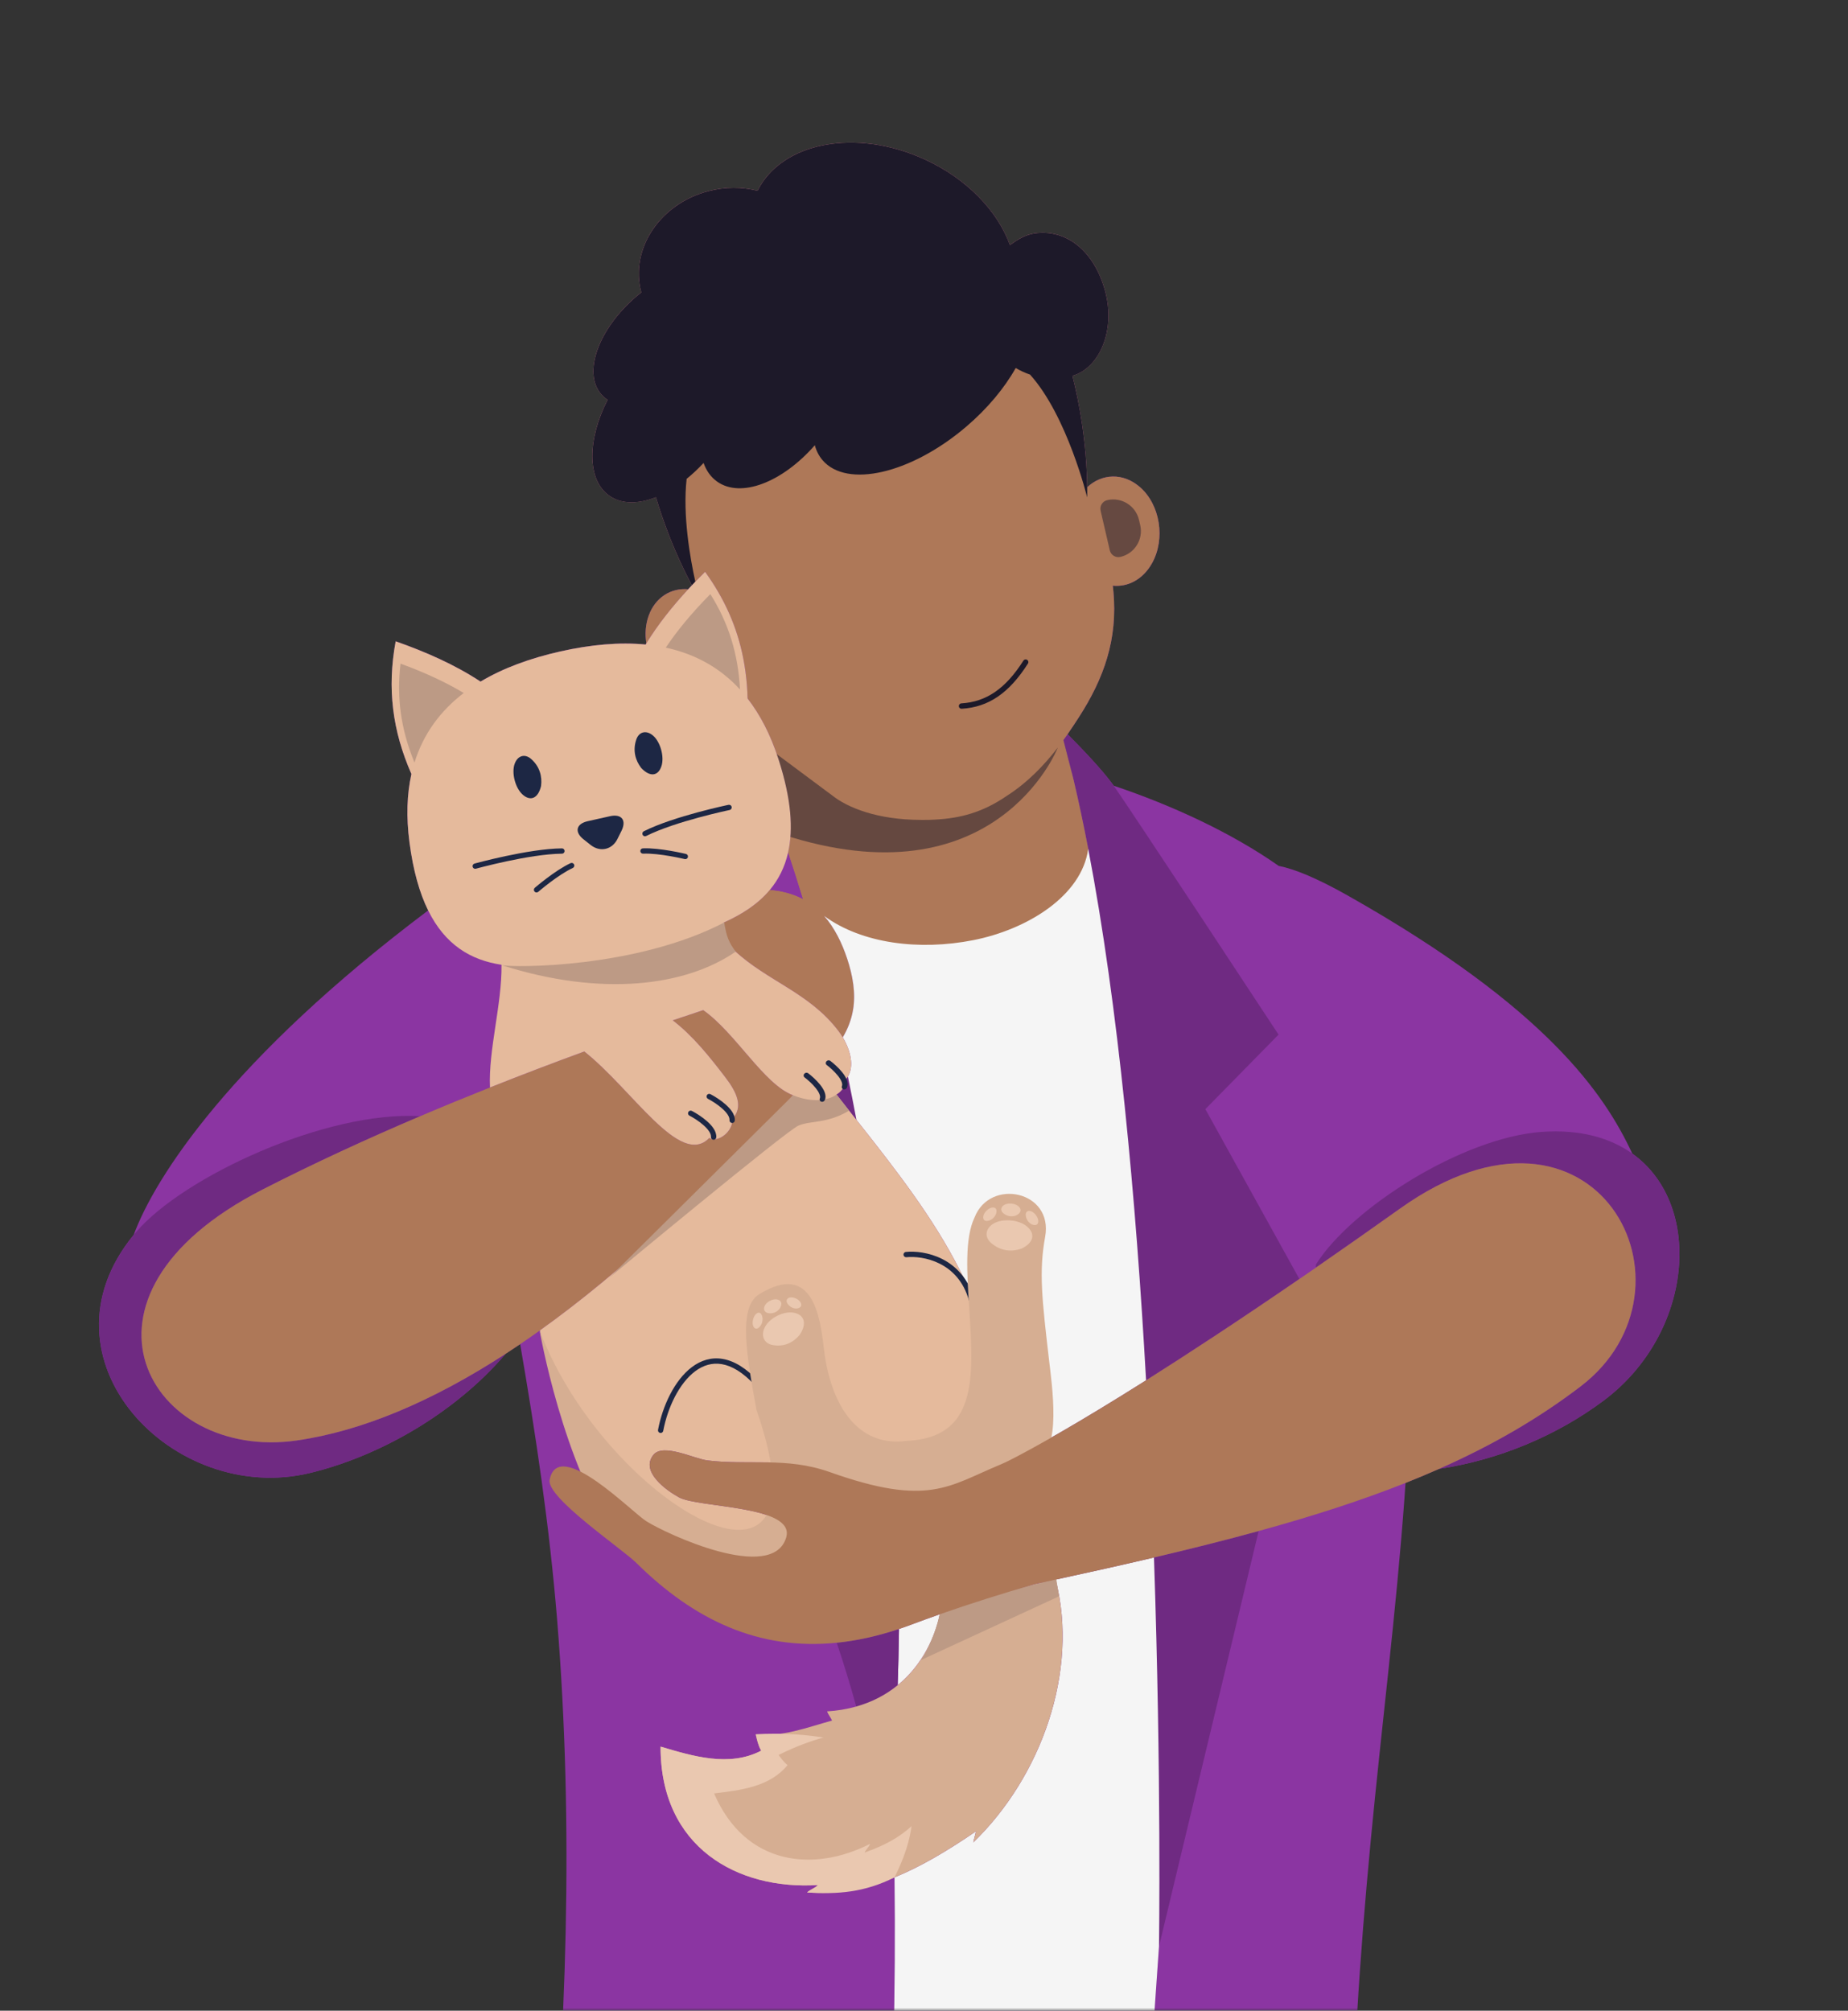 <svg width="296" height="322" viewBox="0 0 296 322" fill="none" xmlns="http://www.w3.org/2000/svg">
<rect x="0" y="0" width="296" height="322" fill="#333333" stroke="none"/>
<mask id="mask0_2078_13872" style="mask-type:alpha" maskUnits="userSpaceOnUse" x="0" y="0" width="296" height="322">
<rect width="296" height="322" fill="#D9D9D9"/>
</mask>
<g mask="url(#mask0_2078_13872)">
<path d="M224.964 239.776C225.021 239.012 225.072 238.248 225.125 237.484C226.961 236.755 228.755 236.005 230.508 235.227C239.948 233.813 249.238 229.988 256.864 224.291C271.124 213.638 273.031 193.01 261.45 184.739C257.014 175.248 247.778 161.427 215.895 143.427C210.922 140.621 207.366 139.17 204.806 138.664C197.265 133.365 187.695 128.95 178.382 125.827C176.541 123.233 172.892 119.484 170.991 117.584C171.641 116.653 172.23 115.753 172.77 114.916C176.844 108.605 179.041 102.376 178.334 94.713C178.306 94.404 178.272 94.099 178.238 93.793C180.657 94.048 183.078 92.786 184.521 90.201C186.707 86.283 185.825 80.809 182.552 77.975C179.901 75.681 176.498 75.819 174.136 78.034C174.051 70.759 172.832 64.366 171.777 60.176C176.074 58.948 178.685 52.988 177.039 46.717C175.384 40.414 170.968 36.629 165.726 37.37C164.219 37.583 162.923 38.403 161.763 39.249C159.809 33.832 154.903 28.635 148.095 25.518C137.099 20.485 125.241 22.751 121.337 30.547C118.879 29.922 116.16 29.9 113.445 30.613C105.708 32.644 100.899 39.86 102.701 46.734L102.724 46.821C102.466 47.022 102.212 47.232 101.96 47.447C95.872 52.635 93.326 59.644 96.277 63.107C96.579 63.463 96.93 63.769 97.323 64.023C94.062 70.411 94 76.792 97.547 79.347C99.496 80.75 102.195 80.753 105.063 79.624C106.214 83.471 108.047 88.504 110.825 93.728C110.627 93.938 110.432 94.147 110.237 94.356C107.476 94.116 104.95 95.666 103.898 98.605C103.397 100.003 103.292 101.53 103.527 103.029L103.417 103.21C99.233 102.803 94.645 103.219 89.773 104.311C84.902 105.406 80.577 106.99 76.97 109.148C72.874 106.438 68.139 104.365 63.378 102.696C61.978 110.229 62.863 117.038 65.901 123.945C65.183 127.165 65.053 130.802 65.59 134.893C66.184 139.43 67.208 143.006 68.583 145.795C37.039 169.523 24.836 188.504 21.416 197.751C5.119 217.632 27.718 241.17 49.627 235.889C60.914 233.168 72.936 226.237 80.99 216.792C81.762 216.291 82.537 215.776 83.315 215.25C85.839 229.833 88.014 244.472 89.225 259.263C90.585 275.885 90.962 292.595 90.605 309.273C90.246 326.054 89.151 342.809 87.558 359.501C86.153 374.248 82.184 388.7 78.546 402.253C80.88 402.697 83.259 403.124 85.674 403.529C83.4 425.95 81.7 450.566 82.308 470.523C78.883 471.473 75.989 474.559 78.951 483.323C81.27 490.186 71.137 600.503 64.065 644.502C64.065 644.502 64.863 644.717 66.258 644.994C66.105 645.888 65.927 646.767 65.732 647.63L65.55 647.664C65.42 648.4 65.273 649.124 65.112 649.837C65.067 650.012 65.024 650.193 64.985 650.38C64.897 650.748 64.804 651.113 64.708 651.475C63.57 655.254 62.13 658.872 60.747 662.691C60.097 664.312 59.44 665.952 58.807 667.644C57.07 672.275 53.749 682.136 58.051 686.266C62.688 690.71 71.208 689.907 77.423 690.116C83.609 690.325 91.822 689.581 95.123 683.909C97.898 679.14 95.934 670.498 95.335 665.29C94.605 658.968 97.683 652.089 95.83 645.916C95.567 645.042 95.253 644.117 94.684 643.43C95.428 643.135 96.166 642.813 96.894 642.459C96.894 642.459 121.179 505.648 130.002 495.473C133.956 490.91 132.895 486.819 130.907 483.906C139.47 467.315 146.813 444.178 152.335 420.934C153.404 447.293 156.437 474.138 162.7 493.006C159.362 494.774 157.104 497.985 160.637 503.792C167.46 515.008 167.353 640.765 167.277 646.213C169.158 646.804 171.118 647.161 173.121 647.325C172.691 649.246 172.238 652.527 171.978 655.658C170.357 656.145 169.667 656.781 169.78 658.603C169.817 659.175 169.808 659.737 169.786 660.295C169.772 660.433 169.766 660.578 169.769 660.733C169.732 661.59 169.689 662.436 169.766 663.282C169.701 664.756 169.633 666.193 170.196 667.667C171.87 672.034 174.945 674.973 179.763 675.519C182.326 675.808 184.863 676.221 187.468 676.221C190.436 676.221 193.067 675.729 195.992 675.321C201.505 674.555 207.493 676.122 212.922 677.019C216.421 677.598 220.05 678.351 223.606 678.357C227.216 678.362 230.8 677.613 234.373 677.217C240.607 676.521 248.463 677.168 253.818 673.386C256.59 671.426 257.178 667.986 256.943 664.733C257.034 663.633 256.989 662.507 256.864 661.421C256.508 658.349 255 655.013 252.683 652.968C250.581 651.11 248.338 651.902 245.764 652.097C238.805 652.632 233.046 649.786 227.309 646.383C226.721 646.035 224.625 644.372 223.207 643.537L223.323 643.39C223.142 642.462 222.022 641.076 221.233 640.643C219.705 639.806 218.902 640.612 217.533 641.432C216.803 641.868 216.067 642.295 215.326 642.717C211.502 641.676 209.058 639.905 207.454 637.82C209.066 636.94 209.986 636.372 209.986 636.372C205.457 592.039 211.802 482.636 212.721 475.451C212.786 474.947 212.84 474.455 212.882 473.977C215.833 454.441 216.882 429.206 217.007 404.796C218.248 404.618 219.485 404.431 220.718 404.236C217.717 386.48 216.489 368.454 216.5 350.449C216.512 331.861 217.796 313.299 219.55 294.804C221.289 276.454 223.632 258.163 224.967 239.773L224.964 239.776ZM171.675 123.787L170.323 118.526L170.351 118.486C170.815 120.209 171.262 121.979 171.698 123.793L171.672 123.787H171.675Z" fill="#8B35A2"/>
<path d="M179.053 407.894C180.962 375.812 183.449 343.765 185.641 311.704L201.601 245.188C196.323 246.639 190.744 248.036 184.838 249.425C179.834 250.602 174.595 251.77 169.093 252.964C172.852 267.654 166.75 284.553 155.908 295.042C155.993 294.493 156.222 293.837 156.329 293.274C151.614 296.499 147.385 298.983 143.28 300.649C143.721 336.614 141.433 372.373 137.699 408.128C121.046 408.171 102.48 406.36 85.677 403.54C83.403 425.961 81.703 450.577 82.311 470.534C78.885 471.485 75.992 474.571 78.953 483.335C81.273 490.197 71.14 600.514 64.068 644.513C64.068 644.513 64.866 644.728 66.261 645.005C66.108 645.899 65.93 646.779 65.734 647.642C65.641 648.052 65.542 648.459 65.44 648.864C65.788 648.021 66.221 647.506 66.611 647.565C67.268 647.664 67.559 649.339 67.262 651.308C66.965 653.277 66.193 654.793 65.539 654.691C64.883 654.592 64.592 652.918 64.889 650.949L64.911 650.81C64.846 651.036 64.778 651.263 64.71 651.486C63.573 655.265 62.133 658.883 60.75 662.702C60.521 663.333 60.295 663.97 60.068 664.615C58.456 669.242 55.375 679.106 59.367 683.234C63.667 687.683 71.57 686.874 77.338 687.084C83.075 687.293 90.696 686.549 93.756 680.877C96.333 676.108 94.509 667.466 93.952 662.258C93.295 656.142 95.951 649.5 94.563 643.484L94.681 643.438C95.425 643.144 96.164 642.822 96.891 642.468C96.891 642.468 121.176 505.657 129.999 495.481C133.953 490.919 132.893 486.828 130.904 483.915C139.467 467.324 146.81 444.187 152.332 420.943C153.401 447.301 156.434 474.147 162.697 493.015C159.359 494.783 157.101 497.993 160.635 503.801C167.458 515.017 167.35 640.774 167.274 646.222C169.155 646.813 171.115 647.169 173.118 647.333C186.413 648.423 201.556 641.048 207.448 637.832C209.061 636.952 209.98 636.383 209.98 636.383C205.451 592.051 211.796 482.647 212.715 475.462C212.78 474.959 212.834 474.466 212.877 473.988C215.827 454.453 216.876 429.217 217.001 404.807C204.605 406.584 191.839 407.512 179.05 407.902L179.053 407.894Z" fill="#6F2A82"/>
<path d="M179.053 407.893C180.962 375.812 183.449 343.765 185.641 311.703C185.641 311.683 186.04 284.765 184.835 249.422C179.831 250.599 174.592 251.767 169.09 252.961C172.849 267.651 166.748 284.55 155.905 295.039C155.99 294.49 156.219 293.834 156.326 293.271C151.611 296.496 147.382 298.979 143.277 300.646C143.718 336.611 141.43 372.369 137.696 408.125C121.043 408.168 102.478 406.357 85.675 403.537C83.4 425.958 81.7 450.574 82.308 470.531C78.883 471.482 75.989 474.568 78.951 483.331C81.27 490.194 71.137 600.511 64.066 644.51C64.066 644.51 64.863 644.725 66.258 645.002C66.105 645.896 65.927 646.776 65.732 647.639L65.551 647.673C65.421 648.408 65.273 649.132 65.112 649.845C65.067 650.021 65.024 650.202 64.985 650.388C64.897 650.756 64.804 651.121 64.708 651.483C63.57 655.262 62.131 658.88 60.747 662.699C60.518 663.33 60.292 663.966 60.066 664.611C58.453 669.239 55.373 679.103 59.364 683.23C63.664 687.68 71.567 686.871 77.335 687.08C83.072 687.29 90.693 686.546 93.754 680.874C96.331 676.105 94.506 667.463 93.949 662.255C93.293 656.139 95.949 649.497 94.56 643.48L94.679 643.435C95.423 643.141 96.161 642.818 96.888 642.465C96.888 642.465 121.173 505.653 129.996 495.478C133.951 490.915 132.89 486.825 130.901 483.911C139.464 467.321 146.807 444.184 152.329 420.94C153.399 447.298 156.431 474.144 162.694 493.012C159.356 494.78 157.099 497.99 160.632 503.798C167.455 515.014 167.347 640.77 167.271 646.219C169.152 646.81 171.112 647.166 173.115 647.33C186.41 648.419 201.553 641.045 207.445 637.828C209.058 636.949 209.977 636.38 209.977 636.38C205.448 592.047 211.793 482.644 212.713 475.459C212.778 474.955 212.831 474.463 212.874 473.985C215.824 454.45 216.874 429.214 216.998 404.804C204.602 406.581 191.836 407.509 179.047 407.899L179.053 407.893Z" fill="#F5F5F5"/>
<path d="M193.067 177.622L204.789 165.685C204.789 165.685 180.948 129.445 178.397 125.844L178.385 125.827C176.544 123.233 172.895 119.485 170.994 117.584C170.787 117.881 170.575 118.181 170.354 118.484C170.818 120.206 171.265 121.977 171.701 123.79C171.797 124.186 171.89 124.585 171.986 124.987C172.807 128.486 173.579 132.144 174.306 135.926C167.616 147.778 156.949 154.435 156.949 154.435C156.949 154.435 144.001 151.549 132.004 146.672C133.696 148.604 134.878 151.049 135.699 153.532C136.567 156.163 137.102 158.986 136.635 161.724C136.364 163.317 135.784 164.774 134.989 166.126C136.233 168.208 136.839 170.72 135.809 172.389C135.693 172.576 135.557 172.754 135.399 172.918C135.506 173.812 134.881 174.731 133.976 175.286C135.043 176.641 136.115 177.99 137.184 179.342C143.396 187.189 149.529 195.039 153.803 203.54C155.277 200.479 157.845 197.189 160.691 198.765C162.193 197.37 166.309 198.592 165.449 202.015C168.023 204.066 164.991 208.58 164.301 210.954C162.668 216.594 162.284 221.021 162.637 226.815C162.739 228.444 162.968 230.905 162.824 233.276C165.724 231.757 172.411 228.088 183.573 221.044C190.153 216.891 198.291 211.568 208.124 204.818L193.067 177.619V177.622Z" fill="#8B35A2"/>
<path d="M193.067 177.622L204.789 165.685C204.789 165.685 180.948 129.445 178.397 125.844L178.385 125.827C176.544 123.233 172.895 119.485 170.994 117.584C170.787 117.881 170.575 118.181 170.354 118.484C170.818 120.206 171.265 121.977 171.701 123.79C171.797 124.186 171.89 124.585 171.986 124.987C172.807 128.486 173.579 132.144 174.306 135.926C167.616 147.778 156.949 154.435 156.949 154.435C156.949 154.435 144.001 151.549 132.004 146.672C133.696 148.604 134.878 151.049 135.699 153.532C136.567 156.163 137.102 158.986 136.635 161.724C136.364 163.317 135.784 164.774 134.989 166.126C136.233 168.208 136.839 170.72 135.809 172.389C135.693 172.576 135.557 172.754 135.399 172.918C135.506 173.812 134.881 174.731 133.976 175.286C135.043 176.641 136.115 177.99 137.184 179.342C143.396 187.189 149.529 195.039 153.803 203.54C155.277 200.479 157.845 197.189 160.691 198.765C162.193 197.37 166.309 198.592 165.449 202.015C168.023 204.066 164.991 208.58 164.301 210.954C162.668 216.594 162.284 221.021 162.637 226.815C162.739 228.444 162.968 230.905 162.824 233.276C165.724 231.757 172.411 228.088 183.573 221.044C190.153 216.891 198.291 211.568 208.124 204.818L193.067 177.619V177.622Z" fill="black" fill-opacity="0.2"/>
<path d="M182.549 77.978C179.899 75.684 176.496 75.822 174.133 78.037C174.049 70.761 172.829 64.368 171.774 60.179C176.071 58.951 178.682 52.991 177.036 46.72C175.381 40.417 170.965 36.632 165.724 37.373C164.216 37.586 162.92 38.406 161.76 39.252C159.806 33.835 154.901 28.638 148.092 25.521C137.096 20.488 125.238 22.754 121.334 30.55C118.876 29.925 116.158 29.902 113.442 30.615C105.705 32.647 100.896 39.863 102.698 46.737L102.721 46.824C102.463 47.025 102.209 47.234 101.957 47.45C95.869 52.638 93.323 59.647 96.274 63.11C96.577 63.466 96.927 63.772 97.321 64.026C94.059 70.414 93.997 76.795 97.544 79.35C99.493 80.753 102.192 80.756 105.06 79.627C106.211 83.474 108.045 88.507 110.822 93.731C111.003 93.539 111.187 93.349 111.368 93.157C111.886 92.62 112.409 92.091 112.938 91.57C116.087 95.935 118.067 100.455 119.04 105.372C119.326 106.814 119.524 108.291 119.64 109.807C119.691 110.483 119.727 111.165 119.744 111.858C121.77 114.461 123.444 117.694 124.709 121.623C126.732 127.903 127.094 132.752 126.225 136.556C127.043 139.017 127.823 141.478 128.573 143.942C126.941 143.088 125.164 142.655 123.32 142.494C121.45 144.74 118.893 146.415 115.906 147.747C115.841 149.581 116.444 151.076 117.671 152.248C122.935 157.141 129.597 158.949 134.256 165.048C134.516 165.387 134.762 165.749 134.986 166.126C135.778 164.776 136.361 163.317 136.632 161.724C137.099 158.986 136.567 156.163 135.696 153.532C134.876 151.048 133.69 148.604 132.002 146.672C140.044 153.815 141.908 156.621 156.946 154.434C171.984 152.248 174.838 148.723 174.303 135.925C173.576 132.141 172.804 128.486 171.984 124.987L171.675 123.781L170.323 118.52L170.351 118.48C170.569 118.178 170.784 117.878 170.991 117.581C171.641 116.65 172.23 115.751 172.77 114.913C176.843 108.602 179.041 102.373 178.334 94.71C178.306 94.402 178.272 94.096 178.238 93.791C180.657 94.045 183.078 92.784 184.521 90.198C186.707 86.28 185.825 80.807 182.552 77.972L182.549 77.978Z" fill="#AE7858"/>
<path d="M161.302 127.425C157.345 130.152 153.741 131.037 149.846 131.249C149.218 131.292 148.595 131.309 147.982 131.303H147.605C140.426 131.303 135.681 129.283 133.311 127.394C130.942 125.504 133.3 127.388 133.3 127.388L118.262 116.191L125.193 133.588C159.28 144.762 169.279 120.166 169.429 119.719C167.322 122.449 164.68 125.255 161.302 127.428V127.425Z" fill="#1D1929" fill-opacity="0.5"/>
<path d="M147.956 265.033C149.235 262.917 150.08 260.719 150.536 258.51C149.042 259.033 147.557 259.571 146.075 260.128C145.373 260.391 144.68 260.637 143.993 260.866C143.953 264.051 143.883 267.058 143.786 269.873C145.393 268.56 146.796 266.948 147.956 265.03V265.033Z" fill="#F5F5F5"/>
<path d="M174.303 135.932C173.282 143.49 164.513 148.865 155.885 150.562C147.257 152.26 138.064 151.128 132.002 146.678C133.693 148.61 134.876 151.054 135.696 153.538C136.564 156.169 137.099 158.992 136.632 161.73C136.361 163.323 135.781 164.78 134.986 166.132C136.231 168.214 136.836 170.726 135.806 172.395C136.29 174.723 136.748 177.04 137.181 179.348C143.393 187.195 149.526 195.045 153.8 203.545C157.017 210.108 156.434 202.309 159.28 203.885C160.782 202.49 163.251 199.189 162.391 202.612C164.965 204.663 157.707 210.422 157.017 212.796C155.384 218.436 162.281 221.027 162.635 226.821C162.736 228.45 162.965 230.911 162.821 233.282C165.721 231.762 172.408 228.094 183.57 221.05C181.955 192.165 179.149 161.181 174.303 135.934V135.932Z" fill="#F5F5F5"/>
<path d="M143.786 269.876C143.88 267.061 143.953 264.054 143.993 260.869C140.519 262.026 137.201 262.75 134.021 263.073C135.119 266.337 136.166 269.74 137.147 273.288C139.617 272.592 141.851 271.454 143.786 269.876Z" fill="#6F2A82"/>
<path d="M128.573 143.945C127.826 141.484 127.043 139.02 126.225 136.559C125.691 138.904 124.689 140.853 123.32 142.493C125.164 142.657 126.941 143.09 128.573 143.942V143.945Z" fill="#8B35A2"/>
<path d="M103.898 98.614C103.397 100.011 103.292 101.539 103.527 103.038C105.4 99.98 107.725 97.081 110.237 94.365C107.476 94.125 104.95 95.675 103.898 98.614Z" fill="#AE7858"/>
<path d="M111.374 93.163C110.545 89.406 109.326 82.512 109.98 76.685C110.907 75.936 111.818 75.084 112.695 74.139C113.131 75.373 113.841 76.388 114.837 77.104C118.641 79.842 125.303 77.251 130.514 71.302C130.751 72.196 131.159 72.999 131.741 73.684C135.628 78.247 145.925 75.859 154.739 68.349C158.191 65.41 160.901 62.12 162.691 58.932C163.412 59.362 164.179 59.715 164.98 59.984C170.954 66.603 174.136 79.658 174.136 79.658C174.142 79.115 174.142 78.575 174.136 78.04C174.052 70.764 172.832 64.371 171.777 60.182C176.074 58.954 178.685 52.994 177.039 46.723C175.384 40.42 170.968 36.635 165.726 37.376C164.219 37.589 162.923 38.409 161.763 39.255C159.809 33.837 154.904 28.641 148.095 25.524C137.099 20.491 125.241 22.757 121.337 30.553C118.879 29.928 116.16 29.905 113.445 30.618C105.708 32.649 100.899 39.866 102.701 46.74L102.724 46.827C102.466 47.028 102.212 47.237 101.96 47.452C95.872 52.64 93.326 59.65 96.277 63.113C96.58 63.469 96.93 63.775 97.323 64.029C94.062 70.416 94 76.798 97.547 79.353C99.496 80.756 102.195 80.759 105.063 79.63C106.214 83.477 108.047 88.509 110.825 93.734C111.006 93.542 111.19 93.352 111.371 93.16L111.374 93.163Z" fill="#1D1929"/>
<path d="M150.536 258.514C150.078 260.72 149.235 262.921 147.956 265.037C146.796 266.955 145.396 268.57 143.786 269.88C141.851 271.458 139.62 272.596 137.147 273.291C135.671 273.707 134.109 273.968 132.474 274.067C132.641 274.545 133.054 275.037 133.269 275.535C129.08 276.692 125.439 278.163 121.063 277.738C121.012 277.817 121.436 279.602 121.92 280.361C116.797 283.022 111.035 281.257 105.807 279.71C105.773 295.826 118.078 302.683 131.009 301.876C130.542 302.397 129.753 302.581 129.275 303.07C134.132 303.381 138.624 302.538 143.277 300.646C147.382 298.977 151.611 296.493 156.326 293.271C156.219 293.834 155.99 294.49 155.905 295.039C166.748 284.547 172.846 267.651 169.09 252.961C167.972 253.204 166.844 253.447 165.704 253.691C160.609 255.176 155.54 256.757 150.53 258.514H150.536Z" fill="#D6AE92"/>
<path d="M121.063 277.738C121.063 277.738 121.436 279.602 121.92 280.361C116.797 283.022 111.035 281.257 105.807 279.71C105.773 295.826 118.078 302.682 131.009 301.876C130.542 302.397 129.753 302.581 129.275 303.07C134.132 303.381 138.488 303.07 143.277 300.646C156.168 274.886 121.063 277.738 121.063 277.738Z" fill="#EAC8B0"/>
<path d="M124.716 281.049C124.716 281.049 125.563 282.271 126.146 282.664C123.297 286.168 118.612 286.692 114.378 287.207C119.364 298.785 130.329 299.881 139.36 295.282C139.186 295.801 138.677 296.179 138.486 296.678C142.069 295.392 145.099 293.814 147.783 290.585C149.027 268.087 124.716 281.049 124.716 281.049Z" fill="#D6AE92"/>
<path d="M169.605 255.651L147.54 265.835C149.351 263.006 150.275 259.753 150.51 258.48C158.331 255.395 162.247 254.694 169.18 252.822L169.605 255.651Z" fill="#BD9A85"/>
<path d="M157.854 204.311C158.349 203.889 159.941 200.86 158.431 200.628C158.018 200.566 157.69 200.783 157.424 201.08C157.161 201.377 156.957 201.757 156.793 202.025C156.445 202.605 155.701 203.575 156.137 204.302C156.601 205.075 157.438 204.665 157.854 204.311Z" fill="#F5F5F5"/>
<path d="M155.933 210.774C156.174 211.17 156.513 211.53 156.934 211.705C157.353 211.878 157.857 211.798 158.267 212.008C158.85 212.308 159.234 212.913 160.007 212.78C160.994 212.61 161.299 211.091 161.449 210.248C161.695 208.873 162.066 205.85 160.657 205.23C160.436 205.131 160.159 205.106 159.814 205.179C159.05 205.34 158.357 205.666 157.67 206.11C156.083 207.142 154.875 209.021 155.933 210.777V210.774Z" fill="#F5F5F5"/>
<path d="M133.73 211.055C133.323 211.157 133.105 211.485 132.98 211.864C132.853 212.243 132.813 212.67 132.768 212.981C132.678 213.649 132.372 214.831 133.057 215.332C133.784 215.864 134.395 215.156 134.638 214.67C134.929 214.09 135.209 210.676 133.73 211.055Z" fill="#F5F5F5"/>
<path d="M129.668 212.149C130.483 212.684 131.164 211.985 131.433 211.499C131.758 210.922 132.058 207.51 130.4 207.875C129.948 207.974 129.705 208.302 129.563 208.678C129.422 209.055 129.379 209.484 129.331 209.793C129.232 210.46 128.893 211.643 129.665 212.146L129.668 212.149Z" fill="#F5F5F5"/>
<path d="M127.28 214.183C127.583 213.611 127.934 210.203 126.446 210.548C126.041 210.644 125.812 210.967 125.676 211.343C125.543 211.716 125.495 212.146 125.444 212.455C125.34 213.119 125.009 214.296 125.685 214.808C126.401 215.354 127.026 214.664 127.28 214.18V214.183Z" fill="#F5F5F5"/>
<path d="M130.225 213.997C129.985 213.988 129.716 214.067 129.422 214.263C128.777 214.695 128.251 215.253 127.778 215.923C126.689 217.47 126.265 219.668 127.9 220.902C128.273 221.182 128.723 221.388 129.173 221.394C129.628 221.4 130.064 221.137 130.519 221.182C131.176 221.244 131.758 221.66 132.426 221.25C133.277 220.729 132.995 219.205 132.825 218.364C132.542 216.995 131.761 214.056 130.222 214L130.225 213.997Z" fill="#F5F5F5"/>
<path d="M247.026 181.257C234.293 182.126 216.435 193.48 210.783 202.487L210.772 202.999C214.964 200.105 219.445 196.962 224.229 193.557C255.679 171.167 273.814 206.275 253.164 222.026C246.313 227.253 238.851 231.533 230.506 235.23C239.945 233.816 249.235 229.991 256.862 224.294C271.121 213.641 273.028 193.014 261.447 184.742C257.908 182.216 253.111 180.841 247.023 181.26L247.026 181.257Z" fill="#6F2A82"/>
<path d="M42.049 190.496C50.334 186.256 58.914 182.321 67.304 178.751C52.207 177.849 29.308 188.485 21.792 197.316L21.421 197.76C5.125 217.641 27.724 241.18 49.633 235.898C60.92 233.177 72.942 226.246 80.996 216.801C69.242 224.425 57.995 229.18 47.52 230.685C24.066 234.054 8.401 207.723 42.049 190.499V190.496Z" fill="#6F2A82"/>
<path d="M127.026 175.396C122.384 173.682 117.844 165.436 112.644 161.77C111.103 162.279 109.47 162.822 107.756 163.402C110.964 165.854 113.643 169.204 116.2 172.55C118.061 174.986 119.105 177.314 117.283 179.206C117.513 181.082 115.04 183.118 113.606 182.239C108.953 187.073 101.34 174.527 93.595 168.389C88.812 170.137 83.731 172.063 78.484 174.154C74.823 175.611 71.084 177.144 67.302 178.754C58.911 182.323 50.334 186.258 42.046 190.499C8.395 207.723 24.061 234.054 47.517 230.684C57.989 229.18 69.239 224.424 80.993 216.801C81.765 216.3 82.54 215.785 83.318 215.259C84.368 214.549 85.423 213.816 86.478 213.061C99.553 203.726 113.185 191.002 127.026 175.396Z" fill="#AE7858"/>
<path d="M154.009 113.504H154.035C158.352 113.241 161.625 111.006 164.651 106.262C164.779 106.061 164.719 105.793 164.518 105.665C164.32 105.538 164.052 105.595 163.922 105.798C161.062 110.285 157.995 112.398 153.984 112.641C153.746 112.655 153.565 112.862 153.58 113.099C153.594 113.329 153.783 113.504 154.009 113.504Z" fill="#1D1929"/>
<path d="M118.93 217.939L119.283 218.126L119.53 218.05C119.725 217.914 119.776 217.645 119.637 217.45C119.012 216.553 118.177 215.741 116.927 214.819C114.944 213.357 113.207 212.568 111.456 212.336C108.684 211.968 105.9 213.085 103.663 213.985C103.442 214.072 103.335 214.324 103.422 214.548C103.51 214.768 103.762 214.876 103.985 214.788C106.24 213.883 108.794 212.853 111.343 213.196C112.941 213.408 114.554 214.146 116.415 215.518C117.586 216.381 118.361 217.13 118.93 217.945V217.939Z" fill="#1D1929"/>
<path d="M123.9 226.797C124.132 226.737 124.271 226.503 124.211 226.271C122.783 220.684 121.674 215.272 123.744 210.48C124.18 209.473 124.658 208.828 125.244 208.458C125.846 208.076 126.785 207.994 127.311 208.517L127.744 208.622C127.897 208.574 128.013 208.444 128.041 208.288C128.248 207.154 129.478 206.268 130.618 206.418C131.761 206.574 132.706 207.765 132.596 208.913L132.723 209.261L133.071 209.383C134.417 209.233 135.557 210.311 136.058 211.36C136.658 212.611 136.686 214.115 136.666 215.428C136.655 216.248 136.627 217.08 136.598 217.915C136.443 222.576 136.282 227.394 138.765 231.34L139.13 231.541L139.359 231.473C139.56 231.346 139.622 231.08 139.495 230.876C137.153 227.153 137.311 222.469 137.461 217.94C137.489 217.1 137.518 216.263 137.529 215.437C137.549 214.025 137.515 212.401 136.836 210.984C136.265 209.79 134.997 208.582 133.458 208.506C133.348 207.072 132.174 205.756 130.734 205.558C129.345 205.363 127.92 206.243 127.374 207.513C126.536 207.106 125.487 207.275 124.78 207.725C123.807 208.342 123.269 209.397 122.949 210.135C120.771 215.173 121.962 220.975 123.371 226.483C123.43 226.715 123.66 226.851 123.897 226.794L123.9 226.797Z" fill="#1D1929"/>
<path d="M153.235 204.468C153 204.42 152.773 204.575 152.731 204.813C151.721 210.148 150.578 216.193 152.086 221.887C152.137 222.083 152.312 222.21 152.505 222.21L152.615 222.196C152.847 222.133 152.983 221.899 152.923 221.667C151.464 216.162 152.59 210.219 153.58 204.974C153.625 204.739 153.469 204.513 153.235 204.471V204.468Z" fill="#1D1929"/>
<path d="M150.547 206.249L150.926 206.476L151.133 206.422C151.342 206.309 151.421 206.046 151.305 205.836C149.682 202.843 147.113 200.354 144.075 198.818C143.863 198.711 143.602 198.795 143.495 199.008C143.387 199.22 143.472 199.48 143.684 199.587C146.567 201.041 149.003 203.406 150.544 206.244L150.547 206.249Z" fill="#1D1929"/>
<path d="M83.216 155.291C84.693 155.424 86.189 155.489 87.706 155.489C92.95 155.489 98.421 154.7 104.025 153.13C106.825 152.347 110.05 151.269 112.726 149.221C112.916 149.077 112.952 148.805 112.808 148.615C112.661 148.426 112.392 148.389 112.203 148.533C109.643 150.491 106.514 151.535 103.793 152.296C96.67 154.29 89.771 155.011 83.296 154.429C83.058 154.406 82.849 154.581 82.826 154.819C82.803 155.057 82.981 155.266 83.216 155.289V155.291Z" fill="#1D1929"/>
<path d="M104.927 154.416C104.857 154.187 104.613 154.063 104.384 154.136C100.605 155.333 96.325 156.696 92.13 156.21C91.906 156.19 91.68 156.351 91.652 156.592C91.624 156.829 91.796 157.042 92.034 157.07C92.665 157.141 93.293 157.174 93.921 157.174C97.654 157.174 101.34 156.006 104.644 154.96C104.871 154.889 104.998 154.646 104.925 154.416H104.927Z" fill="#1D1929"/>
<path d="M92.831 166.61L93.21 166.386C93.326 166.177 93.25 165.914 93.041 165.798C91.754 165.085 90.297 164.692 88.829 164.652C88.597 164.692 88.393 164.836 88.385 165.074C88.379 165.311 88.566 165.512 88.806 165.518C90.135 165.552 91.457 165.911 92.622 166.553L92.831 166.607V166.61Z" fill="#1D1929"/>
<path d="M103.799 162.026L104.175 161.806C104.294 161.599 104.22 161.336 104.011 161.217C102.871 160.57 101.578 160.137 100.28 159.964C100.05 159.936 99.824 160.097 99.793 160.335C99.762 160.572 99.929 160.79 100.164 160.821C101.355 160.98 102.54 161.376 103.584 161.97L103.796 162.026H103.799Z" fill="#1D1929"/>
<path d="M108.025 156.92C107.793 156.971 107.643 157.203 107.697 157.435C107.748 157.667 107.977 157.814 108.212 157.763C109.371 157.505 110.661 158 111.352 158.959L111.702 159.14L111.954 159.058C112.149 158.92 112.192 158.648 112.053 158.456C111.168 157.225 109.516 156.597 108.025 156.92Z" fill="#1D1929"/>
<path d="M149.752 238.385L168.429 222.837C167.412 226.038 167.361 229.42 167.463 230.71C160.708 235.714 157.106 237.405 150.894 241.007L149.752 238.385Z" fill="#BD9A85"/>
<path d="M153.8 203.542C149.526 195.042 143.393 187.192 137.181 179.345C136.112 177.993 135.04 176.643 133.973 175.288C134.879 174.734 135.504 173.815 135.396 172.921C135.555 172.757 135.69 172.578 135.806 172.392C136.836 170.723 136.231 168.211 134.986 166.129C134.763 165.753 134.516 165.391 134.256 165.051C129.597 158.952 122.935 157.145 117.671 152.251C116.672 150.958 116.112 149.441 115.906 147.75C118.893 146.418 121.45 144.743 123.32 142.497C124.689 140.854 125.691 138.905 126.225 136.562C127.094 132.758 126.732 127.909 124.709 121.629C123.445 117.7 121.773 114.47 119.745 111.864C119.725 111.171 119.691 110.489 119.64 109.813C119.524 108.297 119.326 106.821 119.04 105.378C118.07 100.461 116.09 95.938 112.938 91.576C112.409 92.097 111.886 92.626 111.368 93.163C111.185 93.353 111.004 93.545 110.823 93.737C110.625 93.947 110.429 94.156 110.234 94.365C107.719 97.081 105.397 99.981 103.524 103.038L103.414 103.219C99.23 102.812 94.642 103.228 89.771 104.32C84.9 105.415 80.574 106.999 76.968 109.157C72.871 106.447 68.136 104.374 63.375 102.705C61.975 110.238 62.86 117.047 65.898 123.954C65.18 127.174 65.05 130.811 65.587 134.902C66.181 139.439 67.205 143.015 68.58 145.804C71.304 151.323 75.412 153.764 80.331 154.503C80.399 160.876 78.218 168.101 78.481 174.151C83.731 172.064 88.809 170.137 93.592 168.386C101.338 174.525 108.947 187.07 113.603 182.236C115.037 183.119 117.51 181.079 117.281 179.204C119.102 177.311 118.059 174.983 116.197 172.547C113.64 169.201 110.964 165.852 107.753 163.399C109.465 162.819 111.097 162.276 112.641 161.767C117.841 165.433 122.381 173.679 127.023 175.393C113.185 191 99.55 203.723 86.475 213.058C88.328 221.647 90.498 229.946 95.584 237.262C98.919 239.587 102.328 242.857 103.499 243.598C106.794 245.686 123.725 253.55 125.917 246.226C127.461 241.052 111.869 241.499 108.752 239.788C106.721 238.673 102.486 235.655 104.67 232.97C106.209 231.081 111.216 233.615 113.295 233.875C119.875 234.693 125.942 233.27 132.89 235.737C148.697 241.355 151.922 237.986 160.168 234.566C160.488 234.433 160.796 234.283 161.11 234.144C161.11 234.144 161.664 233.881 162.818 233.279C162.963 230.908 162.734 228.447 162.632 226.818C162.278 221.024 160.168 215.058 160.168 215.058C160.168 215.058 158.431 211.805 153.8 203.542Z" fill="#E5BA9C"/>
<path d="M80.366 154.57C80.288 154.554 80.237 154.538 80.215 154.522C80.266 154.538 80.316 154.554 80.366 154.57C82.344 154.967 101.853 155.078 115.999 147.732C116.358 149.995 116.774 151.008 117.838 152.4C109.837 157.915 96.429 159.677 80.366 154.57Z" fill="#BD9A85"/>
<path d="M102.696 122.974C101.785 121.783 101.319 120.199 101.911 118.447C102.348 117.153 103.519 116.898 104.573 117.778C105.769 118.776 106.442 121.18 105.946 122.692C105.426 124.281 104.127 124.497 102.696 122.978L102.696 122.974Z" fill="#1D2744"/>
<path fill-rule="evenodd" clip-rule="evenodd" d="M116.69 128.888C116.92 128.84 117.144 128.988 117.192 129.217C117.239 129.447 117.092 129.671 116.862 129.719L116.776 129.303L116.69 128.888ZM111.942 130.914C109.175 131.663 105.844 132.703 103.5 133.88C103.29 133.985 103.035 133.9 102.93 133.691C102.825 133.481 102.91 133.226 103.119 133.121C105.545 131.904 108.946 130.846 111.721 130.095C113.112 129.718 114.353 129.417 115.247 129.209C115.694 129.106 116.054 129.025 116.303 128.971C116.427 128.944 116.524 128.923 116.589 128.909C116.622 128.902 116.647 128.897 116.664 128.893L116.69 128.888C116.69 128.888 116.69 128.888 116.776 129.303C116.862 129.719 116.863 129.719 116.862 129.719L116.838 129.724C116.822 129.727 116.798 129.733 116.766 129.739C116.702 129.753 116.607 129.773 116.484 129.8C116.238 129.854 115.882 129.933 115.439 130.036C114.553 130.242 113.321 130.541 111.942 130.914Z" fill="#1D2744"/>
<path fill-rule="evenodd" clip-rule="evenodd" d="M109.671 137.577L109.669 137.576L109.66 137.574L109.626 137.566C109.596 137.559 109.551 137.549 109.493 137.535C109.377 137.508 109.207 137.47 108.995 137.425C108.571 137.334 107.977 137.214 107.302 137.097C105.943 136.863 104.284 136.65 103.006 136.707C102.772 136.718 102.573 136.536 102.563 136.302C102.552 136.068 102.734 135.87 102.968 135.859C104.343 135.798 106.077 136.025 107.446 136.261C108.135 136.38 108.74 136.502 109.173 136.595C109.389 136.641 109.563 136.681 109.683 136.708C109.743 136.722 109.79 136.733 109.821 136.74L109.858 136.749L109.867 136.751L109.87 136.752C109.87 136.752 109.871 136.752 109.771 137.164L109.871 136.752C110.098 136.807 110.238 137.036 110.183 137.264C110.128 137.492 109.899 137.632 109.671 137.577Z" fill="#1D2744"/>
<path fill-rule="evenodd" clip-rule="evenodd" d="M76 138.298C75.774 138.361 75.642 138.595 75.704 138.82C75.767 139.046 76.001 139.179 76.227 139.116L76.113 138.707L76 138.298ZM81.149 137.931C83.953 137.333 87.391 136.736 90.014 136.711C90.248 136.709 90.436 136.517 90.434 136.283C90.432 136.048 90.24 135.86 90.006 135.862C87.292 135.888 83.783 136.501 80.972 137.101C79.562 137.402 78.32 137.701 77.431 137.925C76.986 138.037 76.629 138.13 76.383 138.195C76.26 138.228 76.164 138.254 76.1 138.271C76.067 138.28 76.043 138.287 76.026 138.291L76 138.298C76 138.298 76 138.298 76.113 138.707C76.227 139.116 76.227 139.116 76.227 139.116L76.25 139.11C76.266 139.105 76.29 139.099 76.322 139.09C76.385 139.073 76.479 139.048 76.6 139.015C76.843 138.951 77.197 138.859 77.638 138.748C78.52 138.526 79.752 138.229 81.149 137.931Z" fill="#1D2744"/>
<path fill-rule="evenodd" clip-rule="evenodd" d="M86.213 142.82L86.215 142.818L86.222 142.813L86.248 142.79C86.272 142.77 86.307 142.74 86.353 142.702C86.444 142.625 86.577 142.514 86.745 142.376C87.081 142.101 87.554 141.723 88.102 141.311C89.204 140.482 90.581 139.534 91.745 139.001C91.958 138.903 92.052 138.651 91.954 138.438C91.856 138.225 91.604 138.132 91.391 138.229C90.14 138.803 88.702 139.798 87.591 140.633C87.033 141.054 86.551 141.439 86.208 141.719C86.037 141.86 85.9 141.974 85.806 142.053C85.759 142.093 85.722 142.123 85.698 142.145L85.669 142.169L85.662 142.175L85.659 142.177C85.659 142.177 85.659 142.178 85.936 142.499L85.659 142.178C85.482 142.331 85.462 142.599 85.615 142.776C85.768 142.954 86.036 142.973 86.213 142.82Z" fill="#1D2744"/>
<path d="M86.663 125.863C86.856 124.376 86.468 122.771 85.079 121.55C84.054 120.647 82.912 121.013 82.44 122.302C81.903 123.764 82.522 126.182 83.707 127.243C84.953 128.36 86.185 127.897 86.665 125.866L86.663 125.863Z" fill="#1D2744"/>
<path d="M106.639 103.718C111.253 104.708 115.278 106.866 118.528 110.419C118.24 104.747 116.701 99.783 113.779 95.141C110.854 98.1 108.478 100.954 106.639 103.718Z" fill="#1D1929" fill-opacity="0.2"/>
<path d="M74.275 110.981C71.429 109.266 68.062 107.705 64.156 106.279C63.497 111.728 64.224 116.87 66.391 122.121C67.811 117.521 70.526 113.849 74.275 110.981Z" fill="#1D1929" fill-opacity="0.2"/>
<path d="M94.62 135.326C96.121 136.508 98.041 136.079 98.892 134.369L99.542 133.062C100.39 131.351 99.561 130.291 97.699 130.711L94.137 131.508C92.274 131.928 91.976 133.241 93.477 134.423L94.62 135.326Z" fill="#1D2744"/>
<path d="M127.88 180.264C125.9 181.113 97.612 204.592 97.612 204.592L127.031 175.399C130.652 176.87 133.189 175.932 133.99 175.271L135.999 177.86C132.463 179.982 129.86 179.416 127.88 180.264Z" fill="#BD9A85"/>
<path d="M176.289 81.79C176.113 81.029 176.586 80.269 177.347 80.093C179.63 79.563 181.91 80.985 182.439 83.268L182.631 84.094C183.16 86.377 181.739 88.657 179.456 89.186C178.695 89.363 177.935 88.889 177.758 88.128L176.289 81.79Z" fill="#664941"/>
<path fill-rule="evenodd" clip-rule="evenodd" d="M128.825 171.955C128.984 171.772 129.258 171.733 129.439 171.868C129.985 172.28 130.774 172.971 131.368 173.717C131.665 174.089 131.927 174.491 132.08 174.892C132.231 175.286 132.298 175.734 132.116 176.162C132.024 176.38 131.769 176.5 131.548 176.43C131.326 176.36 131.221 176.127 131.314 175.91C131.377 175.76 131.378 175.54 131.26 175.232C131.144 174.929 130.933 174.594 130.66 174.252C130.115 173.568 129.377 172.92 128.865 172.534C128.685 172.398 128.667 172.139 128.825 171.955Z" fill="#1D2744"/>
<path fill-rule="evenodd" clip-rule="evenodd" d="M110.248 178.088C110.356 177.88 110.612 177.799 110.82 177.907C111.478 178.249 112.457 178.854 113.265 179.572C113.668 179.931 114.043 180.33 114.311 180.75C114.578 181.167 114.763 181.641 114.725 182.135C114.707 182.369 114.503 182.544 114.269 182.526C114.036 182.508 113.861 182.304 113.879 182.07C113.897 181.829 113.81 181.54 113.596 181.207C113.385 180.876 113.072 180.536 112.701 180.206C111.96 179.547 111.043 178.979 110.429 178.66C110.221 178.553 110.14 178.297 110.248 178.088Z" fill="#1D2744"/>
<path fill-rule="evenodd" clip-rule="evenodd" d="M132.368 169.969C132.527 169.785 132.801 169.746 132.982 169.882C133.528 170.293 134.317 170.985 134.911 171.731C135.208 172.103 135.47 172.505 135.623 172.905C135.774 173.3 135.841 173.748 135.659 174.176C135.567 174.394 135.312 174.513 135.091 174.444C134.869 174.374 134.764 174.141 134.857 173.923C134.92 173.774 134.921 173.554 134.803 173.245C134.687 172.943 134.476 172.608 134.203 172.265C133.658 171.582 132.92 170.934 132.408 170.548C132.228 170.412 132.21 170.153 132.368 169.969Z" fill="#1D2744"/>
<path fill-rule="evenodd" clip-rule="evenodd" d="M113.218 175.401C113.326 175.193 113.582 175.112 113.79 175.22C114.448 175.561 115.428 176.167 116.235 176.884C116.639 177.243 117.013 177.642 117.282 178.062C117.548 178.479 117.733 178.953 117.695 179.448C117.677 179.681 117.473 179.856 117.239 179.838C117.006 179.82 116.831 179.616 116.849 179.383C116.867 179.142 116.78 178.853 116.567 178.519C116.355 178.189 116.042 177.848 115.671 177.519C114.93 176.86 114.014 176.292 113.399 175.973C113.191 175.865 113.11 175.609 113.218 175.401Z" fill="#1D2744"/>
<path fill-rule="evenodd" clip-rule="evenodd" d="M150.524 202.374C148.558 201.383 146.477 201.2 145.179 201.335C144.946 201.359 144.738 201.189 144.714 200.956C144.689 200.723 144.859 200.515 145.092 200.491C146.528 200.342 148.776 200.542 150.906 201.616C153.052 202.697 155.071 204.662 156.011 208.011C156.074 208.237 155.942 208.471 155.717 208.535C155.491 208.598 155.257 208.466 155.194 208.241C154.323 205.14 152.476 203.357 150.524 202.374ZM111.339 219.604C108.771 221.53 106.93 225.441 106.232 229.138C106.189 229.368 105.967 229.52 105.737 229.476C105.507 229.433 105.355 229.211 105.399 228.981C106.115 225.181 108.023 221.03 110.83 218.925C112.248 217.861 113.91 217.312 115.751 217.622C117.582 217.93 119.526 219.077 121.545 221.276C121.703 221.449 121.692 221.717 121.519 221.876C121.347 222.034 121.078 222.023 120.92 221.85C118.978 219.735 117.192 218.725 115.61 218.459C114.04 218.194 112.608 218.652 111.339 219.604Z" fill="#1D2744"/>
<path d="M155.265 209.858C154.874 203.909 154.503 198.27 156.1 194.96C158.572 188.609 168.76 190.692 167.403 198.079C166.382 203.643 166.899 208.09 168.054 218.013C168.433 221.264 170.17 233.162 165.927 233.162C167.531 248.61 109.326 254.52 98.885 246.882C90.116 234.435 86.438 213.078 86.438 213.078C97.046 240.941 133.778 261.918 121.17 225.8C119.596 217.144 118.183 209.373 121.585 207.272C130.26 201.912 131.374 211.055 131.981 216.039L131.981 216.039C132.069 216.763 132.146 217.399 132.235 217.89C133.715 226.114 138.013 231.73 145.248 230.745C156.447 230.242 155.983 220.781 155.265 209.858Z" fill="#D6AE92"/>
<path d="M163.562 199.979C162.041 200.492 160.295 200.379 158.772 199.072C157.647 198.108 157.828 196.76 159.092 195.975C160.526 195.083 163.163 195.291 164.483 196.403C165.87 197.571 165.604 199.039 163.566 199.98L163.562 199.979Z" fill="#EAC8B0"/>
<path d="M162.714 194.664C162.071 194.881 161.333 194.834 160.689 194.281C160.214 193.873 160.29 193.304 160.824 192.972C161.431 192.595 162.546 192.683 163.103 193.153C163.69 193.647 163.577 194.267 162.716 194.665L162.714 194.664Z" fill="#EAC8B0"/>
<path d="M159.51 194.467C159.263 194.991 158.817 195.426 158.149 195.522C157.655 195.592 157.387 195.227 157.509 194.707C157.647 194.117 158.33 193.468 158.904 193.381C159.508 193.289 159.784 193.705 159.511 194.467L159.51 194.467Z" fill="#EAC8B0"/>
<path d="M165.272 196.083C164.785 195.824 164.382 195.351 164.299 194.637C164.238 194.109 164.583 193.819 165.067 193.945C165.617 194.087 166.218 194.811 166.294 195.424C166.374 196.069 165.982 196.368 165.273 196.084L165.272 196.083Z" fill="#EAC8B0"/>
<path d="M128.077 213.78C127.071 214.984 125.583 215.76 123.713 215.39C122.331 215.117 121.84 213.859 122.506 212.547C123.261 211.058 125.527 209.92 127.137 210.222C128.831 210.54 129.309 211.945 128.08 213.779L128.077 213.78Z" fill="#EAC8B0"/>
<path d="M124.861 209.601C124.435 210.11 123.807 210.438 123.016 210.281C122.432 210.166 122.224 209.634 122.506 209.08C122.825 208.45 123.783 207.969 124.463 208.097C125.179 208.231 125.381 208.825 124.862 209.6L124.861 209.601Z" fill="#EAC8B0"/>
<path d="M122.136 211.033C122.181 211.61 122.022 212.21 121.518 212.627C121.146 212.934 120.752 212.752 120.606 212.241C120.44 211.661 120.693 210.758 121.123 210.395C121.575 210.013 121.999 210.236 122.136 211.032L122.136 211.033Z" fill="#EAC8B0"/>
<path d="M127.634 209.55C127.111 209.569 126.556 209.361 126.149 208.784C125.849 208.358 125.994 207.934 126.452 207.801C126.971 207.649 127.807 207.976 128.161 208.469C128.532 208.987 128.352 209.442 127.635 209.551L127.634 209.55Z" fill="#EAC8B0"/>
<path d="M224.231 193.557C219.445 196.963 214.964 200.106 210.775 202.999C209.878 203.619 208.996 204.227 208.124 204.824C198.291 211.571 190.153 216.897 183.573 221.05C172.411 228.094 165.724 231.763 162.824 233.282C161.673 233.884 161.116 234.147 161.116 234.147C160.799 234.286 160.49 234.436 160.174 234.569C151.928 237.986 148.703 241.358 132.896 235.74C125.948 233.273 119.88 234.696 113.301 233.878C111.221 233.618 106.212 231.084 104.676 232.973C102.492 235.661 106.726 238.676 108.758 239.791C111.875 241.502 127.47 241.058 125.923 246.229C123.73 253.553 106.8 245.689 103.504 243.601C102.333 242.86 98.922 239.59 95.59 237.265C92.119 234.843 88.727 233.44 88.037 236.982C87.482 239.822 99.589 247.983 101.943 250.308C111.162 259.422 121.529 264.342 134.024 263.074C137.204 262.752 140.525 262.028 143.996 260.871C144.683 260.642 145.379 260.396 146.078 260.132C147.56 259.575 149.045 259.038 150.539 258.514C155.548 256.758 160.615 255.174 165.712 253.691C166.852 253.448 167.978 253.205 169.098 252.961C174.6 251.771 179.839 250.599 184.843 249.423C190.753 248.034 196.328 246.636 201.607 245.185C210.181 242.829 217.971 240.328 225.128 237.485C226.964 236.755 228.757 236.006 230.511 235.228C238.856 231.531 246.319 227.251 253.17 222.023C273.82 206.272 255.685 171.164 224.234 193.554L224.231 193.557Z" fill="#AE7858"/>
</g>
</svg>
